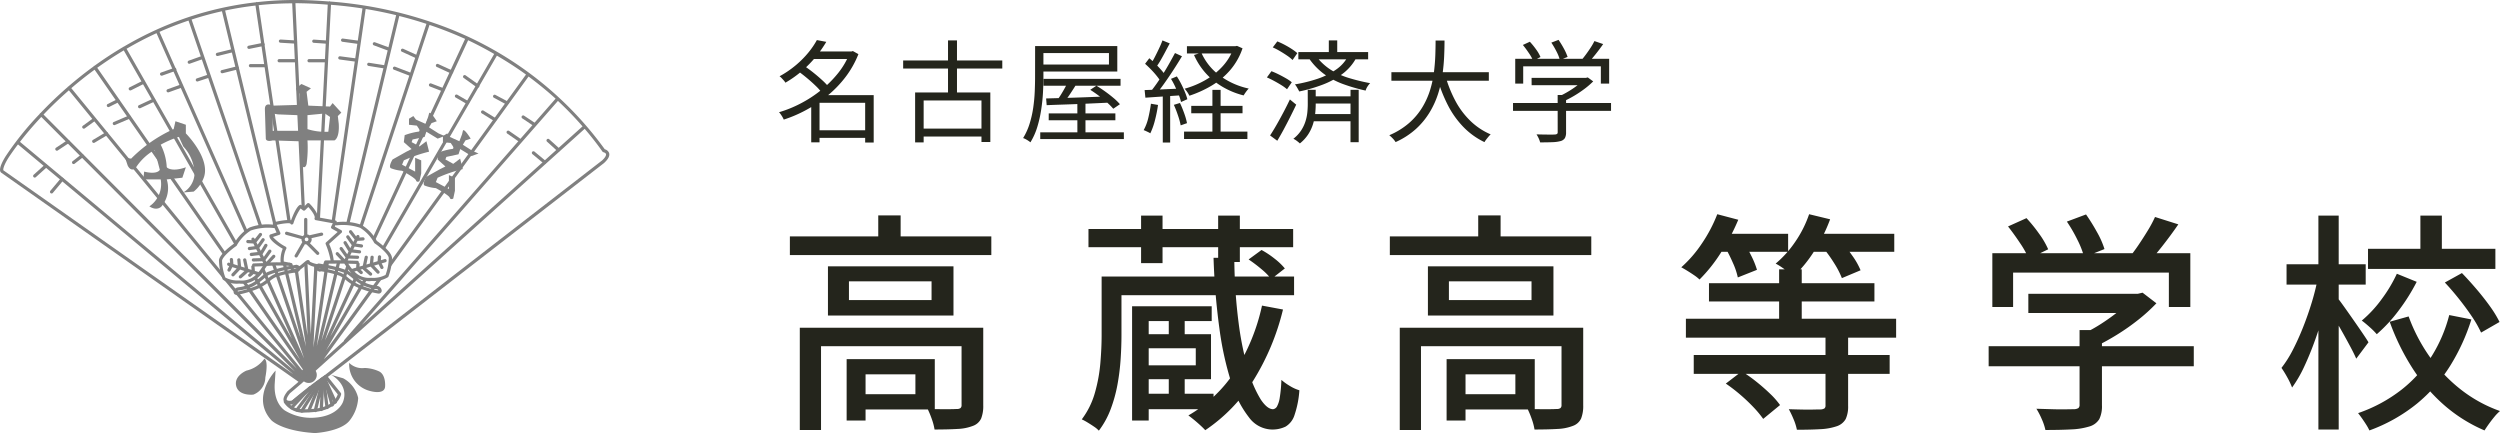 <svg xmlns="http://www.w3.org/2000/svg" xmlns:xlink="http://www.w3.org/1999/xlink" width="270.85" height="46.917" viewBox="0 0 270.85 46.917">
  <defs>
    <clipPath id="clip-path">
      <rect id="長方形_1489" data-name="長方形 1489" width="66.014" height="46.917" transform="translate(0 0)" fill="none"/>
    </clipPath>
  </defs>
  <g id="グループ_1967" data-name="グループ 1967" transform="translate(-26 -15.542)">
    <g id="グループ_1928" data-name="グループ 1928" transform="translate(26 15.541)" clip-path="url(#clip-path)">
      <path id="パス_1700" data-name="パス 1700" d="M34.32,40.612a.87.87,0,1,1-.871-.861.869.869,0,0,1,.871.861" fill="gray"/>
      <path id="パス_1701" data-name="パス 1701" d="M28.65,38.851a3.269,3.269,0,0,1-1.946,1.3s-1.389.559-1.113,1.672,1.856.931,1.856.931a2.013,2.013,0,0,0,1.3-1.862s.372-1.758-.1-2.037" fill="gray"/>
      <path id="パス_1702" data-name="パス 1702" d="M37.83,39.316a2.981,2.981,0,0,0,2.318,3.058s1.576.462,1.576-.555c0,0,.091-1.207-.647-1.579a3.982,3.982,0,0,0-1.579-.372,2.007,2.007,0,0,1-1.668-.552" fill="gray"/>
      <path id="パス_1703" data-name="パス 1703" d="M29.858,40.147s-2.737,2.862-.467,5.374c0,0,1.054,1.17,4.731,1.4,0,0,2.7-.139,3.708-1.3a4.3,4.3,0,0,0,.975-2.5,3.232,3.232,0,0,0-1.625-2.137l-1.294-.369s1.944,1.021,1.294,2.875c0,0-.462,1.575-3.058,1.759a5.418,5.418,0,0,1-3.244-.765s-1.263-.725-1.113-2.945Z" fill="gray"/>
      <path id="パス_1704" data-name="パス 1704" d="M33.07,44.694a2.459,2.459,0,0,1-2.285-1.044.175.175,0,0,1,.193-.279,1.9,1.9,0,0,0,.5.113.171.171,0,0,0,.075-.01,39.218,39.218,0,0,1,3.621-2.815.179.179,0,0,1,.241.033l1.509,1.885a.2.2,0,0,1,.035.143c-.015.069-.351,1.7-2.983,1.924-.351.033-.647.05-.911.05m-1.635-.861c.465.432,1.009.6,2.516.465,2.072-.179,2.552-1.273,2.647-1.572l-1.349-1.682c-1.291.948-3.251,2.413-3.4,2.609-.033.077-.151.183-.417.18" fill="gray"/>
      <path id="パス_1705" data-name="パス 1705" d="M31.585,44.348a.168.168,0,0,1-.12-.046.173.173,0,0,1-.008-.247l2-2.147a.182.182,0,0,1,.25-.009.179.179,0,0,1,.008.249l-2.006,2.147a.176.176,0,0,1-.128.053" fill="gray"/>
      <path id="パス_1706" data-name="パス 1706" d="M32.167,44.594a.2.2,0,0,1-.111-.033.179.179,0,0,1-.033-.246l2.217-2.941a.176.176,0,1,1,.281.212L32.3,44.524a.163.163,0,0,1-.135.07" fill="gray"/>
      <path id="パス_1707" data-name="パス 1707" d="M32.69,44.707a.165.165,0,0,1-.092-.03.17.17,0,0,1-.054-.239L34.6,41.171a.175.175,0,0,1,.241-.057.178.178,0,0,1,.053.246l-2.05,3.264a.184.184,0,0,1-.15.083" fill="gray"/>
      <path id="パス_1708" data-name="パス 1708" d="M33.468,44.654a.157.157,0,0,1-.065-.017.168.168,0,0,1-.1-.226l1.385-3.387a.176.176,0,0,1,.325.133l-1.387,3.387a.172.172,0,0,1-.163.11" fill="gray"/>
      <path id="パス_1709" data-name="パス 1709" d="M35.435,44.322a.176.176,0,0,1-.176-.156l-.384-3.108a.174.174,0,0,1,.155-.193.164.164,0,0,1,.192.153l.384,3.108a.176.176,0,0,1-.153.2Z" fill="gray"/>
      <path id="パス_1710" data-name="パス 1710" d="M35.99,44.042a.171.171,0,0,1-.168-.123l-.855-2.911a.173.173,0,0,1,.106-.213.17.17,0,0,1,.219.09l1.192,2.6a.179.179,0,0,1-.09.233.172.172,0,0,1-.229-.087l-.17-.369.165.555a.18.18,0,0,1-.122.22.264.264,0,0,1-.048,0" fill="gray"/>
      <path id="パス_1711" data-name="パス 1711" d="M34.162,44.654l-.043-.007a.173.173,0,0,1-.128-.209l.816-3.387a.185.185,0,0,1,.2-.133.177.177,0,0,1,.151.186l-.179,3.271a.193.193,0,0,1-.183.166.176.176,0,0,1-.168-.183l.076-1.363-.367,1.523a.181.181,0,0,1-.171.136" fill="gray"/>
      <path id="パス_1712" data-name="パス 1712" d="M60.5,16.41a.157.157,0,0,1-.118-.046l-1.119-1.017a.174.174,0,0,1-.009-.25.171.171,0,0,1,.246-.01L60.62,16.1a.177.177,0,0,1,.012.25.169.169,0,0,1-.128.056" fill="gray"/>
      <path id="パス_1713" data-name="パス 1713" d="M59.013,17.752a.171.171,0,0,1-.111-.043L57.684,16.7a.178.178,0,0,1-.024-.25.175.175,0,0,1,.246-.023l1.217,1.011a.178.178,0,0,1-.11.312" fill="gray"/>
      <path id="パス_1714" data-name="パス 1714" d="M57.9,13.668a.2.2,0,0,1-.1-.03l-1.216-.811a.176.176,0,0,1-.048-.246.174.174,0,0,1,.242-.046l1.22.811a.174.174,0,0,1,.043.242.165.165,0,0,1-.141.08" fill="gray"/>
      <path id="パス_1715" data-name="パス 1715" d="M56.374,15.416a.179.179,0,0,1-.1-.03l-1.318-.914a.177.177,0,0,1-.045-.246.18.18,0,0,1,.244-.043l1.318.914a.179.179,0,0,1,.047.246.185.185,0,0,1-.145.073" fill="gray"/>
      <path id="パス_1716" data-name="パス 1716" d="M53.612,13.129a.181.181,0,0,1-.09-.027L52.2,12.285a.174.174,0,1,1,.183-.3l1.319.818a.175.175,0,0,1,.06.239.18.18,0,0,1-.151.083" fill="gray"/>
      <path id="パス_1717" data-name="パス 1717" d="M54.909,11.321a.159.159,0,0,1-.085-.02l-1.316-.711a.17.17,0,0,1-.07-.236.167.167,0,0,1,.235-.07l1.321.708a.18.18,0,0,1,.07.236.172.172,0,0,1-.155.093" fill="gray"/>
      <path id="パス_1718" data-name="パス 1718" d="M51.764,9.5a.165.165,0,0,1-.1-.033L50.239,8.45a.169.169,0,0,1-.039-.243.171.171,0,0,1,.245-.04l1.422,1.014a.174.174,0,0,1,.038.243.177.177,0,0,1-.141.076" fill="gray"/>
      <path id="パス_1719" data-name="パス 1719" d="M50.661,11.291a.18.18,0,0,1-.093-.027l-1.216-.707a.176.176,0,0,1,.181-.3l1.216.711a.178.178,0,0,1,.06.24.17.17,0,0,1-.148.086" fill="gray"/>
      <path id="パス_1720" data-name="パス 1720" d="M48.921,7.974a.2.2,0,0,1-.073-.017l-1.526-.7a.177.177,0,0,1-.083-.236.172.172,0,0,1,.233-.083l1.524.7a.175.175,0,0,1,.085.233.179.179,0,0,1-.16.1" fill="gray"/>
      <path id="パス_1721" data-name="パス 1721" d="M47.962,9.892a.2.2,0,0,1-.063-.01l-1.318-.509a.183.183,0,0,1-.1-.232.185.185,0,0,1,.231-.1l1.321.509a.171.171,0,0,1,.1.226.175.175,0,0,1-.164.113" fill="gray"/>
      <path id="パス_1722" data-name="パス 1722" d="M35.326,6.755H33.5a.177.177,0,1,1,0-.353h1.826a.177.177,0,0,1,0,.353" fill="gray"/>
      <path id="パス_1723" data-name="パス 1723" d="M35.424,4.74h-.01l-1.422-.1a.175.175,0,1,1,.025-.349l1.419.1a.176.176,0,0,1,.164.186.178.178,0,0,1-.176.166" fill="gray"/>
      <path id="パス_1724" data-name="パス 1724" d="M32.005,4.73H32l-1.623-.1a.175.175,0,0,1-.165-.186c.007-.1.078-.15.188-.163l1.622.1a.179.179,0,0,1,.164.186.176.176,0,0,1-.176.166" fill="gray"/>
      <path id="パス_1725" data-name="パス 1725" d="M32.083,6.755H30.262a.177.177,0,1,1,0-.353h1.821a.177.177,0,1,1,0,.353" fill="gray"/>
      <path id="パス_1726" data-name="パス 1726" d="M26.969,5.3a.175.175,0,0,1-.038-.346l1.524-.309a.169.169,0,0,1,.206.136.174.174,0,0,1-.136.21L27,5.3Z" fill="gray"/>
      <path id="パス_1727" data-name="パス 1727" d="M28.748,7.29H27.124a.175.175,0,0,1,0-.349h1.624a.175.175,0,1,1,0,.349" fill="gray"/>
      <path id="パス_1728" data-name="パス 1728" d="M23.557,6.069a.174.174,0,0,1-.168-.13.179.179,0,0,1,.128-.216l1.624-.4a.175.175,0,1,1,.083.339L23.6,6.066a.227.227,0,0,1-.045,0" fill="gray"/>
      <path id="パス_1729" data-name="パス 1729" d="M24.072,7.938a.171.171,0,0,1-.171-.13.173.173,0,0,1,.128-.212l1.623-.406a.176.176,0,0,1,.213.127.172.172,0,0,1-.13.212l-1.621.406a.213.213,0,0,1-.042,0" fill="gray"/>
      <path id="パス_1730" data-name="パス 1730" d="M21.385,8.835a.181.181,0,0,1-.168-.12.176.176,0,0,1,.113-.222l1.218-.409a.175.175,0,0,1,.22.11.177.177,0,0,1-.11.226l-1.218.4a.156.156,0,0,1-.055.01" fill="gray"/>
      <path id="パス_1731" data-name="パス 1731" d="M20.507,6.911a.172.172,0,0,1-.165-.113.18.18,0,0,1,.107-.227l1.419-.505a.177.177,0,0,1,.223.106.173.173,0,0,1-.107.223L20.567,6.9a.173.173,0,0,1-.06.007" fill="gray"/>
      <path id="パス_1732" data-name="パス 1732" d="M45.1,6.3a.205.205,0,0,1-.075-.016l-1.477-.675a.175.175,0,1,1,.143-.319l1.48.674a.181.181,0,0,1,.087.233.172.172,0,0,1-.158.1" fill="gray"/>
      <path id="パス_1733" data-name="パス 1733" d="M44.452,8.22a.21.21,0,0,1-.065-.01L42.68,7.555a.172.172,0,0,1-.1-.226.179.179,0,0,1,.226-.1l1.707.655a.174.174,0,0,1,.1.226.178.178,0,0,1-.164.113" fill="gray"/>
      <path id="パス_1734" data-name="パス 1734" d="M42.028,5.464a.185.185,0,0,1-.06-.007l-1.456-.541a.176.176,0,1,1,.123-.329l1.456.535a.181.181,0,0,1,.107.229.175.175,0,0,1-.17.113" fill="gray"/>
      <path id="パス_1735" data-name="パス 1735" d="M41.561,7.4h-.032l-1.6-.256a.181.181,0,0,1-.148-.2.176.176,0,0,1,.2-.143l1.6.253a.186.186,0,0,1,.151.2.182.182,0,0,1-.176.146" fill="gray"/>
      <path id="パス_1736" data-name="パス 1736" d="M38.777,4.753a.13.13,0,0,0-.025,0L37.1,4.527a.177.177,0,0,1-.151-.2.174.174,0,0,1,.2-.15L38.8,4.4a.17.17,0,0,1,.15.2.172.172,0,0,1-.173.153" fill="gray"/>
      <path id="パス_1737" data-name="パス 1737" d="M38.478,6.671a.119.119,0,0,1-.025,0l-1.658-.223a.174.174,0,0,1-.148-.2.179.179,0,0,1,.2-.15l1.657.22a.177.177,0,0,1-.025.352" fill="gray"/>
      <path id="パス_1738" data-name="パス 1738" d="M17.509,8.2a.176.176,0,0,1-.058-.342l1.419-.5a.177.177,0,0,1,.223.106.171.171,0,0,1-.1.222l-1.419.509a.125.125,0,0,1-.06.01" fill="gray"/>
      <path id="パス_1739" data-name="パス 1739" d="M18.215,10.008a.178.178,0,0,1-.165-.116.174.174,0,0,1,.107-.223l1.424-.512a.174.174,0,0,1,.224.106.176.176,0,0,1-.109.226L18.275,10a.172.172,0,0,1-.06.01" fill="gray"/>
      <path id="パス_1740" data-name="パス 1740" d="M14.118,9.8a.173.173,0,0,1-.158-.1.176.176,0,0,1,.076-.236l1.42-.712a.182.182,0,0,1,.237.08.175.175,0,0,1-.076.233L14.2,9.782a.16.16,0,0,1-.078.017" fill="gray"/>
      <path id="パス_1741" data-name="パス 1741" d="M15.128,11.73a.171.171,0,0,1-.159-.1.179.179,0,0,1,.084-.233l1.514-.7a.173.173,0,0,1,.234.083.176.176,0,0,1-.084.233l-1.514.707a.213.213,0,0,1-.075.017" fill="gray"/>
      <path id="パス_1742" data-name="パス 1742" d="M12.388,13.558a.173.173,0,0,1-.161-.11.178.178,0,0,1,.091-.229l1.617-.691a.172.172,0,0,1,.228.089.179.179,0,0,1-.09.233l-1.615.691a.161.161,0,0,1-.07.017" fill="gray"/>
      <path id="パス_1743" data-name="パス 1743" d="M11.745,11.607a.173.173,0,0,1-.158-.1.178.178,0,0,1,.081-.236l1.013-.505a.175.175,0,1,1,.157.312l-1.017.509a.166.166,0,0,1-.076.02" fill="gray"/>
      <path id="パス_1744" data-name="パス 1744" d="M9.082,13.943a.174.174,0,0,1-.141-.073.171.171,0,0,1,.04-.246l1.113-.811a.175.175,0,1,1,.206.283l-1.115.811a.174.174,0,0,1-.1.036" fill="gray"/>
      <path id="パス_1745" data-name="パス 1745" d="M10.157,15.486a.176.176,0,0,1-.091-.326l1.374-.817a.174.174,0,0,1,.243.056.179.179,0,0,1-.064.243l-1.372.817a.151.151,0,0,1-.09.027" fill="gray"/>
      <path id="パス_1746" data-name="パス 1746" d="M7.977,17.776a.171.171,0,0,1-.138-.067.176.176,0,0,1,.03-.245l.917-.715A.174.174,0,1,1,9,17.025l-.914.711a.168.168,0,0,1-.108.04" fill="gray"/>
      <path id="パス_1747" data-name="パス 1747" d="M6.166,16.33a.173.173,0,0,1-.146-.077.178.178,0,0,1,.046-.245L7.281,15.2a.177.177,0,0,1,.244.049.173.173,0,0,1-.046.243L6.261,16.3a.149.149,0,0,1-.1.03" fill="gray"/>
      <path id="パス_1748" data-name="パス 1748" d="M3.763,19.241a.169.169,0,0,1-.129-.06.173.173,0,0,1,.013-.246l1.183-1.07a.175.175,0,0,1,.236.259L3.881,19.195a.182.182,0,0,1-.118.046" fill="gray"/>
      <path id="パス_1749" data-name="パス 1749" d="M5.591,20.963a.174.174,0,0,1-.113-.04.181.181,0,0,1-.023-.249l1.138-1.359a.175.175,0,0,1,.246-.027.18.18,0,0,1,.025.249L5.724,20.9a.174.174,0,0,1-.133.063" fill="gray"/>
      <path id="パス_1750" data-name="パス 1750" d="M14.206,17.188a15.46,15.46,0,0,1,4.61-3.2l.192-.851,1.127.379v.937s2.633,2.639,1.974,4.706a3.47,3.47,0,0,1-1.126,1.6l-1.129.093a2.474,2.474,0,0,0,1.225-2.07,4.527,4.527,0,0,0-1.225-2.919l-.472-1.03a10.31,10.31,0,0,0-1.972.844,6,6,0,0,1,.656,2.447s.472.564,2.069,0l-.377,1.13-1.692.186a3.129,3.129,0,0,1-.563,2.918s-.472.562-1.32,0a2.906,2.906,0,0,0,1.227-2.918H15.529l.088-.848s1.319.376,1.7-.186l-.566-2.164a5.88,5.88,0,0,0-2.069,1.978s-.472.468-.849-.286l-.28-.844Z" fill="gray"/>
      <path id="パス_1751" data-name="パス 1751" d="M36.6,12.574l.379-.372-.942-1.033-.283.375-2.351-.1-.188-1.5.472-.375L32.65,9.1l-.566.469s.1.561.379.561v1.23l-2.917.087s-.849-.466-.849.378l.1,3.2s0,.382.753.189l2.869.093.144,2.543s.464.658.655-.093a12.846,12.846,0,0,0,.094-2.543h2.917s.565-.189.472-1.788Zm-4.229,1.6H29.546V12.3l.564.093,2.26.09Zm3.2.1a6.408,6.408,0,0,1-2.259-.283V12.478l1.883-.183.562.376Z" fill="gray"/>
      <path id="パス_1752" data-name="パス 1752" d="M47.322,13.139s-.749-1.223-.839-.844l-.1.375-.281.751-1.037-.465-.283-.382-.472.286v.658l.85.093.184.279s.286.382-.09.382a7.185,7.185,0,0,0-1.412.373l-.092.757.841.748-.563.286-1.5.844s-.472.758-.186.944a4.256,4.256,0,0,0,1.218.279s1.416.755,1.509,1.037.376.09.376.09l.189-.844V17.377l-.658-.283v1.5l-1.416-.751.194-.468a15.332,15.332,0,0,1,2.731-.941L46.2,15.3l-.754.565-.85-.466.1-.285L46,14.837l.193-.565,1.223.748.751-.282-.656-.283L46.483,13.8l.276-.469Z" fill="gray"/>
      <path id="パス_1753" data-name="パス 1753" d="M50.995,15.02s-.755-1.223-.848-.844l-.089.375-.289.752-1.033-.466-.282-.382-.467.283V15.4l.841.09.193.286s.277.372-.1.372a7.041,7.041,0,0,0-1.411.379l-.1.751.845.758-.562.279-1.506.844s-.47.755-.192.941a4.38,4.38,0,0,0,1.226.283s1.414.757,1.505,1.036.378.093.378.093l.184-.847V19.258l-.653-.286v1.506l-1.414-.752.189-.468a15.311,15.311,0,0,1,2.727-.941l-.285-1.13-.748.565-.849-.472L48.359,17l1.318-.283.185-.565,1.226.755.759-.276-.664-.286-1.036-.662.283-.471Z" fill="gray"/>
      <path id="パス_1754" data-name="パス 1754" d="M36.251,24.19l-.076.146.053-.02Z" fill="gray"/>
      <path id="パス_1755" data-name="パス 1755" d="M66,16.6a.676.676,0,0,0-.477-.425A38.025,38.025,0,0,0,46.484,2.317a.014.014,0,0,1-.005-.01.019.019,0,0,1-.014,0A44.539,44.539,0,0,0,35.77.166C35.747.157,35.728.137,35.7.133h-.01a.128.128,0,0,0-.059.027C34.618.083,33.593.02,32.523,0c-.195,0-.384,0-.579,0a36.514,36.514,0,0,0-4.073.23A.141.141,0,0,0,27.8.21c-.023,0-.038.023-.056.036A35.913,35.913,0,0,0,16.988,3.2s-.008,0-.012,0l-.01.01a37.552,37.552,0,0,0-3.551,1.845c-.01,0-.022,0-.031,0s-.012.02-.024.026C12.245,5.74,11.2,6.428,10.234,7.13a.136.136,0,0,0-.058.014c-.017.013-.021.036-.033.053-.991.721-1.9,1.452-2.742,2.177-.013.006-.028,0-.04.01s-.015.033-.025.046c-1.123.974-2.111,1.935-2.951,2.822-.019.01-.04.01-.055.023a.165.165,0,0,0-.028.067A32.949,32.949,0,0,0,.6,16.948c-.789,1.28-.624,1.656-.46,1.765l32.2,22.654-1.174,1c-.405.509-.531.865-.409,1.124.064.13.223.286.622.286a1.939,1.939,0,0,0,.361-.037.268.268,0,0,0,.078-.036L65.427,17.676c.465-.422.651-.774.568-1.08m-2.882-2.905L39.185,35.212,60.446,10.933a37.842,37.842,0,0,1,2.667,2.758M.365,18.451s-.12-.263.528-1.32c.02-.03.377-.592,1.054-1.486l29.836,24.9Zm1.8-3.081c.573-.745,1.344-1.669,2.31-2.7l27.48,27.567Zm2.551-2.958c.791-.828,1.711-1.719,2.747-2.626l24.7,30.155ZM24.793,30.4a2.083,2.083,0,0,1-.515-.226s-.1-.282-.2-.651L7.725,9.553c.773-.668,1.618-1.339,2.523-2L24.2,27.634c.077-.087.156-.18.245-.266L10.534,7.343c.9-.642,1.854-1.277,2.874-1.882L25.433,26.554l.07-.054s.058-.106.156-.259L13.712,5.285c1.024-.595,2.1-1.167,3.246-1.688L26.53,25.208a2.548,2.548,0,0,1,.284-.223L17.28,3.454c1-.443,2.049-.855,3.145-1.224l7.637,22.316c.12-.016.24-.03.358-.036L20.757,2.121q1.585-.519,3.29-.9l5.606,23.3.079.006,0-.083a.9.9,0,0,1,.1.023l-.1-.222s.088-.02.2-.05L24.391,1.143C25.45.917,26.548.735,27.678.605l3.464,23.4a1.037,1.037,0,0,1,.362.036L28.026.562a35.817,35.817,0,0,1,3.629-.2l1.024,22.1.252.186.1-.1L32.006.349c.169,0,.34,0,.508.007,1.032.013,2.019.073,2.993.149l-1.19,23.187.348.063L35.86.522q1.76.139,3.408.395L35.926,23.984l.347.064L39.617.974c1.142.186,2.238.412,3.3.671L37.505,24.214c.119,0,.237.01.36.016L43.258,1.735c1.015.256,2,.542,2.943.851L38.949,24.47c.048.02.1.036.146.056.06.03.118.07.173.1L46.532,2.7a40.874,40.874,0,0,1,3.857,1.516l-10,21.525c.1.139.173.256.228.342l10.1-21.721c.995.469,1.928.971,2.822,1.486L41.407,26.78c.088.076.174.156.262.239L53.834,6.029c1.128.662,2.19,1.347,3.152,2.049l-14.7,20.28a5.142,5.142,0,0,1-.151.805L57.264,8.29c1.072.8,2.057,1.606,2.93,2.4l-22.9,26.151a.207.207,0,0,0-.037.106l-2.183,1.964L41.458,30.1a3.44,3.44,0,0,1-.522.12l-5.6,7.72,4.442-7.667a2.228,2.228,0,0,1-.369-.06l-3.631,6.262,3.03-6.518a2.618,2.618,0,0,1-.293-.2L35.213,36.87,37.819,29c-.01-.023-.028-.033-.042-.056l-.208-.306-2.751,8.3,2.044-8.532-.363.02-2.177,9.08,1.321-9.123h-.355L33.95,37.641l.456-8.834c-.119-.026-.235-.056-.353-.086l-.384,7.508-.36-7.847a2.119,2.119,0,0,0-.341.262l.354,7.708-1.06-7.183a1.14,1.14,0,0,1-.336.133l1.221,8.246-2.165-8.99-.259-.05h-.11l1.95,8.1L29.8,28.551c-.124.013-.246.023-.359.033l3.51,10.257-4.369-9.864-.168.252c-.021.033-.043.053-.066.083L31.619,36.7l-3.842-6.743a3.025,3.025,0,0,1-.281.216l5.027,8.817L26.64,30.519a2.49,2.49,0,0,1-.4.046L32.8,40.008a.176.176,0,0,0,.142.073.2.2,0,0,0,.1-.03.176.176,0,0,0,.072-.116c.028.01.043.039.071.039a.218.218,0,0,0,.077-.019.164.164,0,0,0,.088-.1c.027.026.051.063.091.066.025.014.035.053.067.053a.2.2,0,0,0,.04-.009l.006-.007a.182.182,0,0,0,.1.033l.006,0h0a.086.086,0,0,0,.023,0,.418.418,0,0,1,.043-.023l0,0c.015.006.025.016.037.02a.182.182,0,0,0,.043.063l-1.025.917a.129.129,0,0,0-.035-.066l-.146-.12a.169.169,0,0,0,.1-.04.176.176,0,0,0,0-.249l-.084-.087a.157.157,0,0,0,.111-.04.174.174,0,0,0,.023-.245ZM65.2,17.407,31.627,43.4a1.467,1.467,0,0,1-.256.023c-.163,0-.279-.033-.306-.086-.013-.03-.065-.206.346-.724l1.323-1.127v0h0L63.344,13.957c.786.917,1.435,1.765,1.923,2.463a.188.188,0,0,0,.108.073c.065.017.248.08.278.2.021.073.018.29-.449.715" fill="gray"/>
      <path id="パス_1756" data-name="パス 1756" d="M42.463,27.889c-.093-.674-1.372-1.6-1.635-1.788a4.639,4.639,0,0,0-1.655-1.731,5.882,5.882,0,0,0-2.7-.3c0-.03.015-.063,0-.09a.175.175,0,0,0-.125-.093l-1.9-.345c-.018-.559-.753-1.327-.922-1.493A.165.165,0,0,0,33.4,22h0a.172.172,0,0,0-.125.05l-.359.366-.253-.19a.175.175,0,0,0-.184-.016c-.352.169-.751,1.14-.944,1.662a1.144,1.144,0,0,0-.334-.04,7.644,7.644,0,0,0-1.512.246.169.169,0,0,0-.115.093.188.188,0,0,0,0,.149l.01.02a5.552,5.552,0,0,0-2.563.316,4.632,4.632,0,0,0-1.654,1.728c-.269.19-1.542,1.11-1.645,1.792a6.14,6.14,0,0,0,.392,2.06.145.145,0,0,0,.059.077,2.7,2.7,0,0,0,1.764.409,1.714,1.714,0,0,0,.3.023,2.747,2.747,0,0,0,2.32-1.416l.357-.515a19.169,19.169,0,0,1,2.34-.017l.125.027h0a11.358,11.358,0,0,0-2.446.671,6.216,6.216,0,0,0-.636.479,5.986,5.986,0,0,1-1.018.724,4.827,4.827,0,0,1-1.51.436.55.55,0,0,0-.457.515c0,.143.1.306.37.306a12.189,12.189,0,0,0,2.121-.615,5.256,5.256,0,0,0,1.421-.881,2.908,2.908,0,0,1,.636-.429,10.534,10.534,0,0,1,2-.482h.054a.163.163,0,0,0,.147.017.844.844,0,0,0,.493-.376c.2-.139.391-.3.552-.435.068-.057.144-.126.2-.173a1.866,1.866,0,0,0,.768.329c0,.013-.011.024-.011.037-.005.262.364.419.526.478a.139.139,0,0,0,.139-.013A.181.181,0,0,1,34.8,29.4a10.076,10.076,0,0,1,2,.482,2.9,2.9,0,0,1,.639.429,5.519,5.519,0,0,0,1.426.887l.055.017a9.42,9.42,0,0,0,2.063.592.327.327,0,0,0,.373-.3.566.566,0,0,0-.455-.525,4.438,4.438,0,0,1-1.512-.429,3.554,3.554,0,0,1-.638-.425,2.49,2.49,0,0,0,1.205.339,1.236,1.236,0,0,0,.259-.023h.1a2.935,2.935,0,0,0,1.717-.412.135.135,0,0,0,.056-.084,5.886,5.886,0,0,0,.384-2.057m-14.2,1.243a2.14,2.14,0,0,1-.259.336l-.4-.123-.034-.469.886-.03Zm2.136-.711c-.489-.01-.851,0-1.13.013l.508-.542a.175.175,0,1,0-.256-.239l-.669.715-.1-.19.609-.854a.176.176,0,1,0-.285-.206l-.5.708-.149-.292c.005,0,.013,0,.021-.014l.5-.844a.179.179,0,0,0-.06-.243.183.183,0,0,0-.243.064l-.4.681-.162-.319.567-.8a.177.177,0,0,0-.289-.2l-.46.651-.131-.262.576-.735a.177.177,0,0,0-.028-.246.179.179,0,0,0-.246.03l-.479.608-.033-.069a.174.174,0,0,0-.238-.077.177.177,0,0,0-.076.236l.012.023-.4-.023a.166.166,0,0,0-.186.166.182.182,0,0,0,.166.186l.6.034.146.292L27,26.749a.178.178,0,0,0-.152.2.176.176,0,0,0,.173.152l.025,0,.71-.1.158.306-.707.08a.176.176,0,0,0-.149.2.173.173,0,0,0,.171.156h.022l.83-.1.162.319-.805.027a.175.175,0,0,0,.007.349h.008l.964-.033.1.2-1.035.033a.175.175,0,0,0-.168.183c0,.007.007.013.012.02a.169.169,0,0,0-.1.156l.025.343-.356-.113-.211-1a.179.179,0,0,0-.206-.136.175.175,0,0,0-.136.206l.169.8-.389-.123-.071-.731a.167.167,0,0,0-.193-.156.17.17,0,0,0-.153.193l.055.581-.475-.153-.037-.5a.185.185,0,0,0-.186-.16.171.171,0,0,0-.165.187l.029.355-.1-.03a.175.175,0,0,0-.107.333l.113.036-.179.352a.18.18,0,0,0,.085.236.14.14,0,0,0,.076.017.175.175,0,0,0,.158-.093l.2-.4.471.149-.532.562a.18.18,0,0,0,.011.249.175.175,0,0,0,.245-.006l.648-.685.472.15-.558.5a.173.173,0,0,0-.017.246.164.164,0,0,0,.131.06.183.183,0,0,0,.121-.044l.713-.631.215.066-.148.13a.174.174,0,0,0,.116.306.178.178,0,0,0,.117-.043l.3-.266.257.083a2.18,2.18,0,0,1-1.771.618h-.095a2.792,2.792,0,0,1-1.451-.316,5.549,5.549,0,0,1-.359-1.834c.068-.426.977-1.19,1.536-1.576a.126.126,0,0,0,.055-.063,4.439,4.439,0,0,1,1.52-1.619,5.8,5.8,0,0,1,2.538-.266c.013,0,.018-.006.033-.006l.219.482L29.3,25.4a.166.166,0,0,0-.116.163c0,.476.972,1.11,1.447,1.386a3.224,3.224,0,0,0-.229,1.476m-.648,1.27a2.8,2.8,0,0,0-.74.488,5.073,5.073,0,0,1-1.329.828,12.021,12.021,0,0,1-2,.595h-.011a.281.281,0,0,1,.121-.123,5.107,5.107,0,0,0,1.634-.466,6.664,6.664,0,0,0,1.093-.767,5.533,5.533,0,0,1,.592-.452,11.4,11.4,0,0,1,2.366-.635l.024.076a16.263,16.263,0,0,0-1.75.456m2.087-.542-.013-.057c.1-.02.2-.036.277-.049.007,0,.007,0,.012.006a.938.938,0,0,1-.276.1m2.81-.083a.718.718,0,0,1-.078-.043c.055.009.113.023.171.033a.646.646,0,0,0-.093.01m.367-.439c-.247-.05-.417-.076-.438-.08a.2.2,0,0,0-.088,0c-.032.013-.087.033-.147.059a2.63,2.63,0,0,1-.774-.262.2.2,0,0,0-.2-.176c-.116,0-.219.076-.488.309-.118.1-.276.232-.433.352a1,1,0,0,0-.277-.14.244.244,0,0,0-.085-.006c-.021.006-.168.03-.362.066l-.04-.136a.171.171,0,0,0-.135-.123l-.1-.02c-.022-.01-.04-.03-.065-.03a.862.862,0,0,1-.088,0l-.552-.106a2.746,2.746,0,0,1,.263-1.37.165.165,0,0,0,.018-.133.18.18,0,0,0-.08-.106,4.92,4.92,0,0,1-1.376-1.05l.685-.233a.182.182,0,0,0,.11-.093.186.186,0,0,0,0-.143l-.384-.844a6.237,6.237,0,0,1,1.22-.183,2.277,2.277,0,0,1,.248.02.177.177,0,0,0,.159.126.2.2,0,0,0,.175-.119,6.222,6.222,0,0,1,.779-1.626l.263.206a.178.178,0,0,0,.231-.02l.344-.342c.36.389.774.967.686,1.19a.168.168,0,0,0,.008.15.162.162,0,0,0,.123.086l1.84.336-.178.355a.174.174,0,0,0,.068.23l.635.355-1.251,1.127a.173.173,0,0,0-.045.2,8.657,8.657,0,0,1,.528,1.758h-.528a.176.176,0,0,0-.168.12Zm3.567.362-.409.123c-.013,0-.017.017-.03.024a3.121,3.121,0,0,1-.224-.29l-.19-.279.879.027Zm-.5.612c-.135-.1-.251-.19-.349-.253a11.178,11.178,0,0,0-2.368-.655l.047-.132h.533l1.353-.007.332.489a3.736,3.736,0,0,0,.452.558m1.155,1.27a4.985,4.985,0,0,0,1.634.461.252.252,0,0,1,.119.127h-.008a8.675,8.675,0,0,1-1.944-.572l-.055-.016a5.181,5.181,0,0,1-1.33-.835,3.066,3.066,0,0,0-.742-.485,14.38,14.38,0,0,0-1.727-.455.159.159,0,0,0,.058-.07,11.689,11.689,0,0,1,2.308.621,6.906,6.906,0,0,1,.59.449,6.307,6.307,0,0,0,1.1.775m2.536-1.094a2.891,2.891,0,0,1-1.584.316,2.157,2.157,0,0,1-1.8-.678l.266-.08.357.319a.165.165,0,0,0,.115.043.187.187,0,0,0,.133-.056.183.183,0,0,0-.015-.25l-.195-.176.241-.073c.007.017,0,.037.014.05l.719.632a.178.178,0,0,0,.117.043.174.174,0,0,0,.133-.057.177.177,0,0,0-.017-.249l-.6-.529.492-.146.675.711a.168.168,0,0,0,.124.054.172.172,0,0,0,.122-.047.179.179,0,0,0,.008-.249l-.55-.578.479-.147.205.419a.179.179,0,0,0,.16.1.2.2,0,0,0,.077-.023.169.169,0,0,0,.078-.233l-.181-.362.415-.123a.174.174,0,0,0,.115-.22.169.169,0,0,0-.215-.119l-.4.119.026-.345a.178.178,0,0,0-.161-.19.188.188,0,0,0-.191.163l-.035.479-.473.143.053-.549a.169.169,0,0,0-.153-.192.173.173,0,0,0-.195.156l-.066.691-.384.116.159-.751a.17.17,0,0,0-.129-.209.173.173,0,0,0-.209.133l-.2.94-.362.107.018-.276a.167.167,0,0,0-.1-.153c0-.01.01-.013.01-.023a.172.172,0,0,0-.168-.18l-1.038-.033.1-.206.966.036h0a.18.18,0,0,0,.176-.169.169.169,0,0,0-.169-.179l-.807-.031.162-.315.827.1h.024a.169.169,0,0,0,.171-.152.172.172,0,0,0-.152-.193l-.7-.087.156-.305.708.106h.019a.184.184,0,0,0,.184-.15.178.178,0,0,0-.15-.2l-.6-.086.148-.29.605-.039a.18.18,0,0,0,.166-.187.185.185,0,0,0-.186-.166l-.4.03.014-.03a.177.177,0,0,0-.078-.232.174.174,0,0,0-.235.076l-.033.07L38.121,25a.184.184,0,0,0-.248-.03.177.177,0,0,0-.028.246l.575.738-.136.263-.456-.652a.177.177,0,0,0-.245-.046.18.18,0,0,0-.045.246l.571.8-.163.319-.408-.678a.175.175,0,0,0-.24-.06.172.172,0,0,0-.058.239l.514.848c0,.007.006.007.01.01l-.148.3-.51-.711a.178.178,0,0,0-.245-.04.175.175,0,0,0-.038.242l.611.861-.092.183-.675-.711a.173.173,0,0,0-.245-.007.176.176,0,0,0-.006.249l.558.592-.819,0a5.925,5.925,0,0,0-.5-1.775L37,25.22a.157.157,0,0,0,.055-.149.166.166,0,0,0-.084-.133l-.7-.389.081-.17a.159.159,0,0,0,.126.037,5.863,5.863,0,0,1,2.541.266,4.417,4.417,0,0,1,1.521,1.625.173.173,0,0,0,.055.06c.56.382,1.464,1.147,1.525,1.569a5.622,5.622,0,0,1-.347,1.841" fill="gray"/>
      <path id="パス_1757" data-name="パス 1757" d="M34.794,25.2l-1.218.28c-.011,0-.021.016-.033.023a.47.47,0,0,0-.246-.1V23.769a.176.176,0,0,0-.351,0v1.7a.575.575,0,0,0-.146.116l-.008,0L31.1,25.108a.174.174,0,0,0-.216.123.178.178,0,0,0,.121.216l1.667.459c0,.013-.011.02-.011.033a.519.519,0,0,0,.094.286l-.817,1.412a.172.172,0,0,0,.059.239.169.169,0,0,0,.087.024.176.176,0,0,0,.153-.087l.8-1.362a.625.625,0,0,0,.178.036l1.077,1.081a.185.185,0,0,0,.123.053.178.178,0,0,0,.125-.053.17.17,0,0,0,0-.246l-.966-.974a.539.539,0,0,0,.195-.409.491.491,0,0,0-.027-.133l1.137-.263a.175.175,0,0,0,.133-.209.183.183,0,0,0-.215-.13m-1.58.931a.194.194,0,0,1-.2-.2.2.2,0,0,1,.2-.2.2.2,0,0,1,.2.2.2.2,0,0,1-.2.2" fill="gray"/>
    </g>
    <path id="パス_1823" data-name="パス 1823" d="M1.575-18.85H23.4v2.025H1.575Zm9.575-2.275h2.425v3.275H11.15ZM2.65-8.95H21.1v2H4.95V2.125H2.65Zm17.525,0h2.35v8.4A3.693,3.693,0,0,1,22.3.875a1.545,1.545,0,0,1-.875.8,5.158,5.158,0,0,1-1.675.338q-1.025.062-2.5.062a6.273,6.273,0,0,0-.3-1.137A9.618,9.618,0,0,0,16.5-.15q1.075.025,1.963.025T19.65-.15a.634.634,0,0,0,.413-.1.415.415,0,0,0,.113-.325ZM7.725-5.55h2.05V1.1H7.725Zm1.075,0h8.475V-.1H8.8V-1.75h6.375V-3.9H8.8Zm-.825-8.425v2.025h8.95v-2.025ZM5.7-15.6H19.3v5.325H5.7Zm28.225-4.05H56.1v1.975H33.925Zm2.6,5.15H56.2v2.025H36.525ZM39.45-1.8h8.025V-.125H39.45Zm.175-19.3H41.95v5.15H39.625Zm8.35,0h2.35v5.025h-2.35Zm-5.35,10.625H44.35V-7.55H42.625Zm0,6.55H44.35v2.95H42.625ZM39.7-8.25h7.5v4.875H39.7v-1.5h5.85v-1.85H39.7Zm-1.05-3.025h8.625v1.6H40.45V1.1h-1.8ZM35.35-14.5H37.5v6.375q0,1.175-.088,2.537a24.272,24.272,0,0,1-.337,2.75A15.43,15.43,0,0,1,36.338-.15,9.155,9.155,0,0,1,35.05,2.2a2.779,2.779,0,0,0-.525-.438q-.35-.238-.7-.45A6.071,6.071,0,0,0,33.2.975a8.743,8.743,0,0,0,1.425-2.888,17.014,17.014,0,0,0,.588-3.213q.137-1.625.137-3.025Zm12.125-2.025h2.25A57.541,57.541,0,0,0,50.2-9.413a33.512,33.512,0,0,0,1.063,5.138A12.116,12.116,0,0,0,52.6-1.163q.7,1.038,1.325,1.038a.575.575,0,0,0,.425-.3,2.9,2.9,0,0,0,.3-.963A14.646,14.646,0,0,0,54.825-3.3a6.331,6.331,0,0,0,.95.675,4.245,4.245,0,0,0,1,.45A10.529,10.529,0,0,1,56.238.538a2.224,2.224,0,0,1-.963,1.225,3.288,3.288,0,0,1-1.525.312,3.164,3.164,0,0,1-2.425-1.3,11.351,11.351,0,0,1-1.913-3.75,34.155,34.155,0,0,1-1.3-5.888A73.472,73.472,0,0,1,47.475-16.525Zm3.8.175,1.4-1.025a9.633,9.633,0,0,1,1.412.938A6.9,6.9,0,0,1,55.2-15.375l-1.475,1.15a6.852,6.852,0,0,0-1.075-1.087A15.663,15.663,0,0,0,51.275-16.35Zm1.45,5L55-10.925A26.2,26.2,0,0,1,51.763-3.2a17.977,17.977,0,0,1-5.187,5.35q-.175-.2-.513-.512t-.687-.6Q45.025.75,44.75.55a14.952,14.952,0,0,0,5.075-4.825A21.633,21.633,0,0,0,52.725-11.35Zm13.85-7.5H88.4v2.025H66.575Zm9.575-2.275h2.425v3.275H76.15ZM67.65-8.95H86.1v2H69.95V2.125h-2.3Zm17.525,0h2.35v8.4A3.693,3.693,0,0,1,87.3.875a1.545,1.545,0,0,1-.875.8,5.158,5.158,0,0,1-1.675.338q-1.025.062-2.5.062a6.272,6.272,0,0,0-.3-1.137A9.617,9.617,0,0,0,81.5-.15q1.075.025,1.963.025T84.65-.15a.634.634,0,0,0,.412-.1.415.415,0,0,0,.113-.325Zm-12.45,3.4h2.05V1.1h-2.05Zm1.075,0h8.475V-.1H73.8V-1.75h6.375V-3.9H73.8Zm-.825-8.425v2.025h8.95v-2.025ZM70.7-15.6H84.3v5.325H70.7Zm38.05.325h2.45v6.6h-2.45Zm-7.6,1.5h17.925V-11.8H101.15Zm-2.5,3.85h22.775v2.05H98.65ZM99.5-6h21.225v2.05H99.5Zm14.275-2.225h2.45V-.5a3.207,3.207,0,0,1-.262,1.438,1.731,1.731,0,0,1-.987.788,6.441,6.441,0,0,1-1.763.313q-1.063.063-2.537.063a5.815,5.815,0,0,0-.363-1.15A11.031,11.031,0,0,0,109.8-.125q.75.025,1.45.038t1.238,0q.537-.012.737-.012a.875.875,0,0,0,.438-.113.41.41,0,0,0,.113-.338Zm-12.125-10.9h8.075v1.95H101.65Zm9.775,0h9.8v1.95h-9.8ZM102.05-21.25l2.275.6a22.945,22.945,0,0,1-1.887,3.575,16.733,16.733,0,0,1-2.312,2.9,4.111,4.111,0,0,0-.562-.45q-.363-.25-.75-.488T98.15-15.5a13.279,13.279,0,0,0,2.237-2.587A15.773,15.773,0,0,0,102.05-21.25Zm9.95,0,2.275.55a17.382,17.382,0,0,1-1.7,3.413,14.293,14.293,0,0,1-2.225,2.738,6.186,6.186,0,0,0-.588-.45l-.725-.5a5.6,5.6,0,0,0-.662-.4,11.453,11.453,0,0,0,2.137-2.387A12.193,12.193,0,0,0,112-21.25Zm-9.075,3.625,1.95-.725q.425.725.863,1.612a9.114,9.114,0,0,1,.612,1.513l-2.075.825a7.615,7.615,0,0,0-.525-1.562A18.19,18.19,0,0,0,102.925-17.625Zm10.6.025,1.925-.775q.6.725,1.225,1.612a7.814,7.814,0,0,1,.9,1.587l-2.025.85a9.22,9.22,0,0,0-.825-1.6A14.9,14.9,0,0,0,113.525-17.6ZM102.975-2.9,104.7-4.225a15.716,15.716,0,0,1,1.575,1.113q.8.638,1.487,1.3A8.546,8.546,0,0,1,108.85-.575l-1.825,1.5a11.162,11.162,0,0,0-1.05-1.263A18.924,18.924,0,0,0,104.537-1.7,17.431,17.431,0,0,0,102.975-2.9Zm32.775-9.725h12.025v2.075H135.75Zm-4.3,5.675h22.225v2.175H131.45ZM141.3-8.7h2.425V-.55a3.174,3.174,0,0,1-.288,1.5,1.851,1.851,0,0,1-1.087.8,7.729,7.729,0,0,1-1.925.313q-1.15.063-2.825.063a5.907,5.907,0,0,0-.388-1.162,8.415,8.415,0,0,0-.587-1.138l1.712.05q.838.025,1.463.013t.875-.013a.967.967,0,0,0,.5-.125.461.461,0,0,0,.125-.375Zm5.725-3.925h.575l.525-.125,1.5,1.15a18.619,18.619,0,0,1-1.95,1.775A23.944,23.944,0,0,1,145.363-8.2a25.713,25.713,0,0,1-2.413,1.325,6.6,6.6,0,0,0-.613-.738,8.035,8.035,0,0,0-.687-.663,16.55,16.55,0,0,0,2.063-1.15,22.2,22.2,0,0,0,1.913-1.388,9.544,9.544,0,0,0,1.4-1.362Zm-15.175-4.4H153.3V-11.2h-2.325v-3.725H134.1V-11.2h-2.25Zm17.625-3.925,2.525.8q-.825,1.2-1.75,2.375t-1.7,2l-1.9-.75q.5-.6,1.025-1.375t1.012-1.575A13.089,13.089,0,0,0,149.475-20.95ZM133.55-19.925l2-.9a16.463,16.463,0,0,1,1.375,1.7,8.845,8.845,0,0,1,.975,1.675l-2.1,1.025a10.25,10.25,0,0,0-.95-1.7Q134.2-19.1,133.55-19.925Zm6.375-.525L142-21.225a20.631,20.631,0,0,1,1.188,1.913A9.307,9.307,0,0,1,144-17.475l-2.2.875a9.726,9.726,0,0,0-.738-1.888A16.019,16.019,0,0,0,139.925-20.45ZM172.55-17.5h13.8v2.175h-13.8Zm5.675-3.6h2.325v4.6h-2.325Zm-2.55,6.3,2.15.875a20.853,20.853,0,0,1-1.937,3.088A16.365,16.365,0,0,1,173.5-8.25a8.139,8.139,0,0,0-.762-.762q-.487-.438-.863-.713a12.931,12.931,0,0,0,2.175-2.35A15.421,15.421,0,0,0,175.675-14.8Zm5.2.95,1.85-1.025q.775.8,1.575,1.738t1.462,1.862a11.82,11.82,0,0,1,1.038,1.7l-2,1.15a12.2,12.2,0,0,0-.975-1.713q-.625-.937-1.4-1.912T180.875-13.85Zm-3.925,3.675a18.683,18.683,0,0,0,2.262,4.338A16.808,16.808,0,0,0,182.55-2.3a15.025,15.025,0,0,0,4.3,2.375,4.493,4.493,0,0,0-.588.6q-.312.375-.6.775t-.488.725A16.453,16.453,0,0,1,180.762-.6a18.758,18.758,0,0,1-3.425-4.013A24.961,24.961,0,0,1,174.9-9.6Zm4.4-.15,2.4.475a21.85,21.85,0,0,1-2.3,5.025,16.856,16.856,0,0,1-3.6,4.1,17.861,17.861,0,0,1-5.15,2.9,5.242,5.242,0,0,0-.337-.613q-.213-.338-.45-.675T171.475.3a16.183,16.183,0,0,0,4.737-2.563,14.239,14.239,0,0,0,3.263-3.65A15.757,15.757,0,0,0,181.35-10.325Zm-17.625-5.5H172.3v2.2h-8.575Zm3.45-5.275h2.2V2.075h-2.2Zm-.05,6.725,1.425.475q-.3,1.5-.738,3.113t-.988,3.15q-.55,1.538-1.175,2.875a13.475,13.475,0,0,1-1.325,2.288,8.136,8.136,0,0,0-.512-1.088,11.144,11.144,0,0,0-.637-1.038,12.257,12.257,0,0,0,1.238-1.963Q165-7.7,165.525-9.025t.938-2.687A26.4,26.4,0,0,0,167.125-14.375Zm2.15,2.225q.225.275.688.925t1.013,1.438q.55.788,1,1.45t.625.963L171.275-5.6q-.225-.525-.625-1.275t-.862-1.575q-.463-.825-.888-1.537t-.7-1.138Z" transform="translate(110 60)" fill="#24251c"/>
    <path id="パス_1824" data-name="パス 1824" d="M4.38-.348h5.784V.48H4.38ZM3.96-8.88h4.4v.816H3.96Zm.54-1.236,1.02.192A12.645,12.645,0,0,1,4.428-8.358,12.674,12.674,0,0,1,2.964-6.84,11.905,11.905,0,0,1,1.092-5.5a1.476,1.476,0,0,0-.174-.24Q.8-5.868.684-5.994a1.382,1.382,0,0,0-.228-.2A10.66,10.66,0,0,0,2.226-7.4,10.389,10.389,0,0,0,3.582-8.766,8.694,8.694,0,0,0,4.5-10.116ZM8.064-8.88h.18L8.4-8.928l.6.336A10.374,10.374,0,0,1,7.6-6.108a12.091,12.091,0,0,1-1.95,2.016A14.643,14.643,0,0,1,3.354-2.55,14.224,14.224,0,0,1,.912-1.5a2.205,2.205,0,0,0-.138-.276q-.09-.156-.192-.3A1.791,1.791,0,0,0,.4-2.3,12.877,12.877,0,0,0,2.724-3.24a13.286,13.286,0,0,0,2.2-1.428,11.953,11.953,0,0,0,1.86-1.848,8.225,8.225,0,0,0,1.278-2.2ZM2.472-6.744l.66-.564q.48.312.99.72t.954.816a6.759,6.759,0,0,1,.72.756l-.732.636a6.079,6.079,0,0,0-.684-.768q-.432-.42-.936-.84T2.472-6.744Zm7.26,2.592h.924V.984H9.732Zm-4.944,0h5.4v.828h-5.4V.96h-.9V-3.432l.72-.72Zm9.06-3.756h10.74v.876H13.848Zm1.788,7.38h7.116V.336H15.636Zm3.072-9.552h.972v6.132h-.972ZM15.144-4.44h8.148V.924h-.96v-4.5H16.068V.972h-.924Zm13-5.028h.9V-6.12q0,.78-.048,1.692T28.8-2.562A13.065,13.065,0,0,1,28.38-.7,7.037,7.037,0,0,1,27.636.96a2.437,2.437,0,0,0-.228-.168,3.148,3.148,0,0,0-.294-.174A1.584,1.584,0,0,0,26.844.5a6.833,6.833,0,0,0,.708-1.572,11.2,11.2,0,0,0,.39-1.734q.126-.882.162-1.734T28.14-6.12Zm.492,0h8.412v2.76H28.632v-.756h7.512V-8.712H28.632Zm.432,3.552H37.4v.744h-8.34Zm.552,3.744H36.84v.744H29.616ZM28.7-.12h9.06V.612H28.7Zm4.02-3.192H33.6V.36h-.876Zm-3.384-.48,1.944-.054q1.116-.03,2.382-.078l2.538-.1-.024.684q-1.224.06-2.46.114t-2.346.09q-1.11.036-1.974.072ZM31.788-5.76l.9.3Q32.352-4.9,31.95-4.3a12.642,12.642,0,0,1-.75,1.02l-.7-.288a7.045,7.045,0,0,0,.468-.678q.24-.39.456-.792T31.788-5.76Zm2.328,1.032.672-.444q.456.276.942.624t.912.708a5.873,5.873,0,0,1,.69.672l-.72.492a6.907,6.907,0,0,0-.666-.672q-.414-.372-.894-.732T34.116-4.728ZM44.592-9.456H49.92v.792H44.592Zm.468,6.468h5.556v.8H45.06ZM44.28-.2h6.864V.6H44.28Zm5.388-9.252h.168l.18-.036.6.264a7.123,7.123,0,0,1-1.35,2.376,8.186,8.186,0,0,1-2,1.668,12.219,12.219,0,0,1-2.406,1.092,2.738,2.738,0,0,0-.234-.4,3.443,3.443,0,0,0-.282-.36,9.693,9.693,0,0,0,2.238-.93A7.715,7.715,0,0,0,48.45-7.266,5.872,5.872,0,0,0,49.668-9.3Zm-3.516.7a6.207,6.207,0,0,0,1.986,2.472,8.129,8.129,0,0,0,3.15,1.416,3.051,3.051,0,0,0-.294.354,4.3,4.3,0,0,0-.258.39,8.546,8.546,0,0,1-3.258-1.6A7.4,7.4,0,0,1,45.36-8.5Zm1.2,4.032h.888V.3h-.888ZM41.94-10.08l.792.324q-.228.42-.48.9t-.51.924a8.324,8.324,0,0,1-.5.768l-.612-.276q.228-.348.468-.81t.468-.948Q41.8-9.684,41.94-10.08ZM43.3-8.712l.756.348q-.408.684-.906,1.452t-1,1.476q-.5.708-.96,1.248L40.632-4.5q.336-.408.7-.93t.72-1.092q.354-.57.672-1.14T43.3-8.712Zm-3.24,1.164.456-.6q.336.276.678.618t.63.672a4.129,4.129,0,0,1,.444.594l-.492.684a4.964,4.964,0,0,0-.438-.63q-.282-.354-.618-.7T40.056-7.548Zm2.808,1.632L43.5-6.18a8.62,8.62,0,0,1,.48.834q.228.45.4.876a5.717,5.717,0,0,1,.258.762l-.684.3a4.773,4.773,0,0,0-.246-.768q-.174-.432-.39-.894A7.944,7.944,0,0,0,42.864-5.916ZM40.008-4.7q.792-.024,1.86-.072t2.208-.1l-.012.732Q43-4.068,41.952-4t-1.86.126ZM43.176-3.1l.66-.2q.24.5.462,1.122A7.183,7.183,0,0,1,44.6-1.116l-.684.24a7.825,7.825,0,0,0-.294-1.074Q43.416-2.568,43.176-3.1Zm-2.484-.12.768.132a14.584,14.584,0,0,1-.336,1.674,7.289,7.289,0,0,1-.5,1.4,1.4,1.4,0,0,0-.21-.12l-.264-.126a2.176,2.176,0,0,0-.246-.1,5.145,5.145,0,0,0,.5-1.314A15.412,15.412,0,0,0,40.692-3.216Zm1.284-1.152h.8V.984h-.8ZM56.664-8.82h7.56v.792h-7.56Zm1.512,4.8h4.572v.78H58.176ZM58.14-2.1h4.632v.78H58.14Zm1.824-7.98h.912v1.632h-.912Zm2.352,5.352H63.2V.948h-.888ZM62.064-8.4l.852.252a5.27,5.27,0,0,1-1.494,1.71A8.78,8.78,0,0,1,59.28-5.28a16.711,16.711,0,0,1-2.52.732q-.048-.1-.126-.24t-.168-.288a1.878,1.878,0,0,0-.174-.24,15.719,15.719,0,0,0,2.436-.6,7.9,7.9,0,0,0,2.016-1A4.03,4.03,0,0,0,62.064-8.4Zm-8.172-.924.492-.648a7.944,7.944,0,0,1,.8.372q.408.216.774.456a5.079,5.079,0,0,1,.594.444l-.516.744a4.129,4.129,0,0,0-.588-.474q-.36-.246-.768-.486A7.486,7.486,0,0,0,53.892-9.324Zm-.636,3.252.492-.672a8.4,8.4,0,0,1,.8.354q.42.21.792.426a4.234,4.234,0,0,1,.612.42l-.516.756a4.519,4.519,0,0,0-.6-.438q-.372-.234-.786-.456T53.256-6.072ZM53.6.216q.312-.468.684-1.116t.756-1.374q.384-.726.708-1.41l.684.564q-.3.636-.648,1.326T55.08-.438q-.36.666-.7,1.23Zm4.08-4.944h.864v1.56a9.682,9.682,0,0,1-.06,1.044,5.97,5.97,0,0,1-.234,1.116,4.485,4.485,0,0,1-.516,1.1,4.183,4.183,0,0,1-.906.99,2.09,2.09,0,0,0-.21-.18Q56.5.8,56.364.714a1.562,1.562,0,0,0-.24-.138,3.793,3.793,0,0,0,.828-.882,4.006,4.006,0,0,0,.474-.978,4.763,4.763,0,0,0,.21-.99q.048-.486.048-.894Zm.864-3.708A6.1,6.1,0,0,0,60.126-6.93a7.938,7.938,0,0,0,1.962.906,21.1,21.1,0,0,0,2.352.576,2.245,2.245,0,0,0-.288.366,1.592,1.592,0,0,0-.2.438,18.9,18.9,0,0,1-2.424-.7,8.527,8.527,0,0,1-2.04-1.068,7.112,7.112,0,0,1-1.668-1.716Zm8.2,1.8H77.3v.924H66.744Zm5.844.372a13.583,13.583,0,0,0,1.074,2.706,8.715,8.715,0,0,0,1.632,2.19A7.207,7.207,0,0,0,77.5.1a2.373,2.373,0,0,0-.234.246q-.126.15-.246.306a2.242,2.242,0,0,0-.192.288A7.988,7.988,0,0,1,74.538-.708a9.825,9.825,0,0,1-1.686-2.376A16.083,16.083,0,0,1,71.7-6.048Zm-1.056-3.8H72.5q0,.78-.042,1.734t-.186,1.98A12.576,12.576,0,0,1,71.8-4.29a9.384,9.384,0,0,1-.912,2A8.167,8.167,0,0,1,69.408-.492,8.408,8.408,0,0,1,67.2.936a2.341,2.341,0,0,0-.306-.39,3.731,3.731,0,0,0-.378-.354,8.051,8.051,0,0,0,2.142-1.32,7.253,7.253,0,0,0,1.422-1.68,8.435,8.435,0,0,0,.852-1.884,11.277,11.277,0,0,0,.42-1.938q.12-.966.15-1.842T71.532-10.068Zm10.4,4.044h5.952v.792H81.936ZM79.92-3.3H90.54v.852H79.92Zm4.836-.864h.912V-.12A1.255,1.255,0,0,1,85.542.5a.781.781,0,0,1-.462.324,3.7,3.7,0,0,1-.858.12q-.534.024-1.362.024A2.683,2.683,0,0,0,82.7.528,3.043,3.043,0,0,0,82.464.1q.468.012.876.018t.7.006q.294,0,.414-.012A.419.419,0,0,0,84.7.042a.224.224,0,0,0,.06-.174Zm2.856-1.86h.216l.192-.048.588.432a8.9,8.9,0,0,1-.942.81,12.168,12.168,0,0,1-1.122.75,11.393,11.393,0,0,1-1.152.6,2.42,2.42,0,0,0-.246-.282q-.15-.15-.258-.246a10.194,10.194,0,0,0,1.026-.54A9.927,9.927,0,0,0,86.88-5.2a5.889,5.889,0,0,0,.732-.654ZM80.16-8.088H90.336V-5.4h-.9V-7.272H81.024V-5.4H80.16Zm8.58-1.92.948.324q-.384.552-.834,1.116t-.822.96l-.72-.312q.24-.276.51-.642t.516-.744A6.368,6.368,0,0,0,88.74-10.008Zm-7.752.42.756-.348a8.168,8.168,0,0,1,.678.834,4.063,4.063,0,0,1,.474.822l-.792.4a4.885,4.885,0,0,0-.468-.828Q81.312-9.192,80.988-9.588Zm3.084-.252.78-.3a10.033,10.033,0,0,1,.582.954,5.523,5.523,0,0,1,.4.894L85-7.956a4.568,4.568,0,0,0-.366-.918A9.339,9.339,0,0,0,84.072-9.84Z" transform="translate(110 30)" fill="#24251c"/>
  </g>
</svg>
